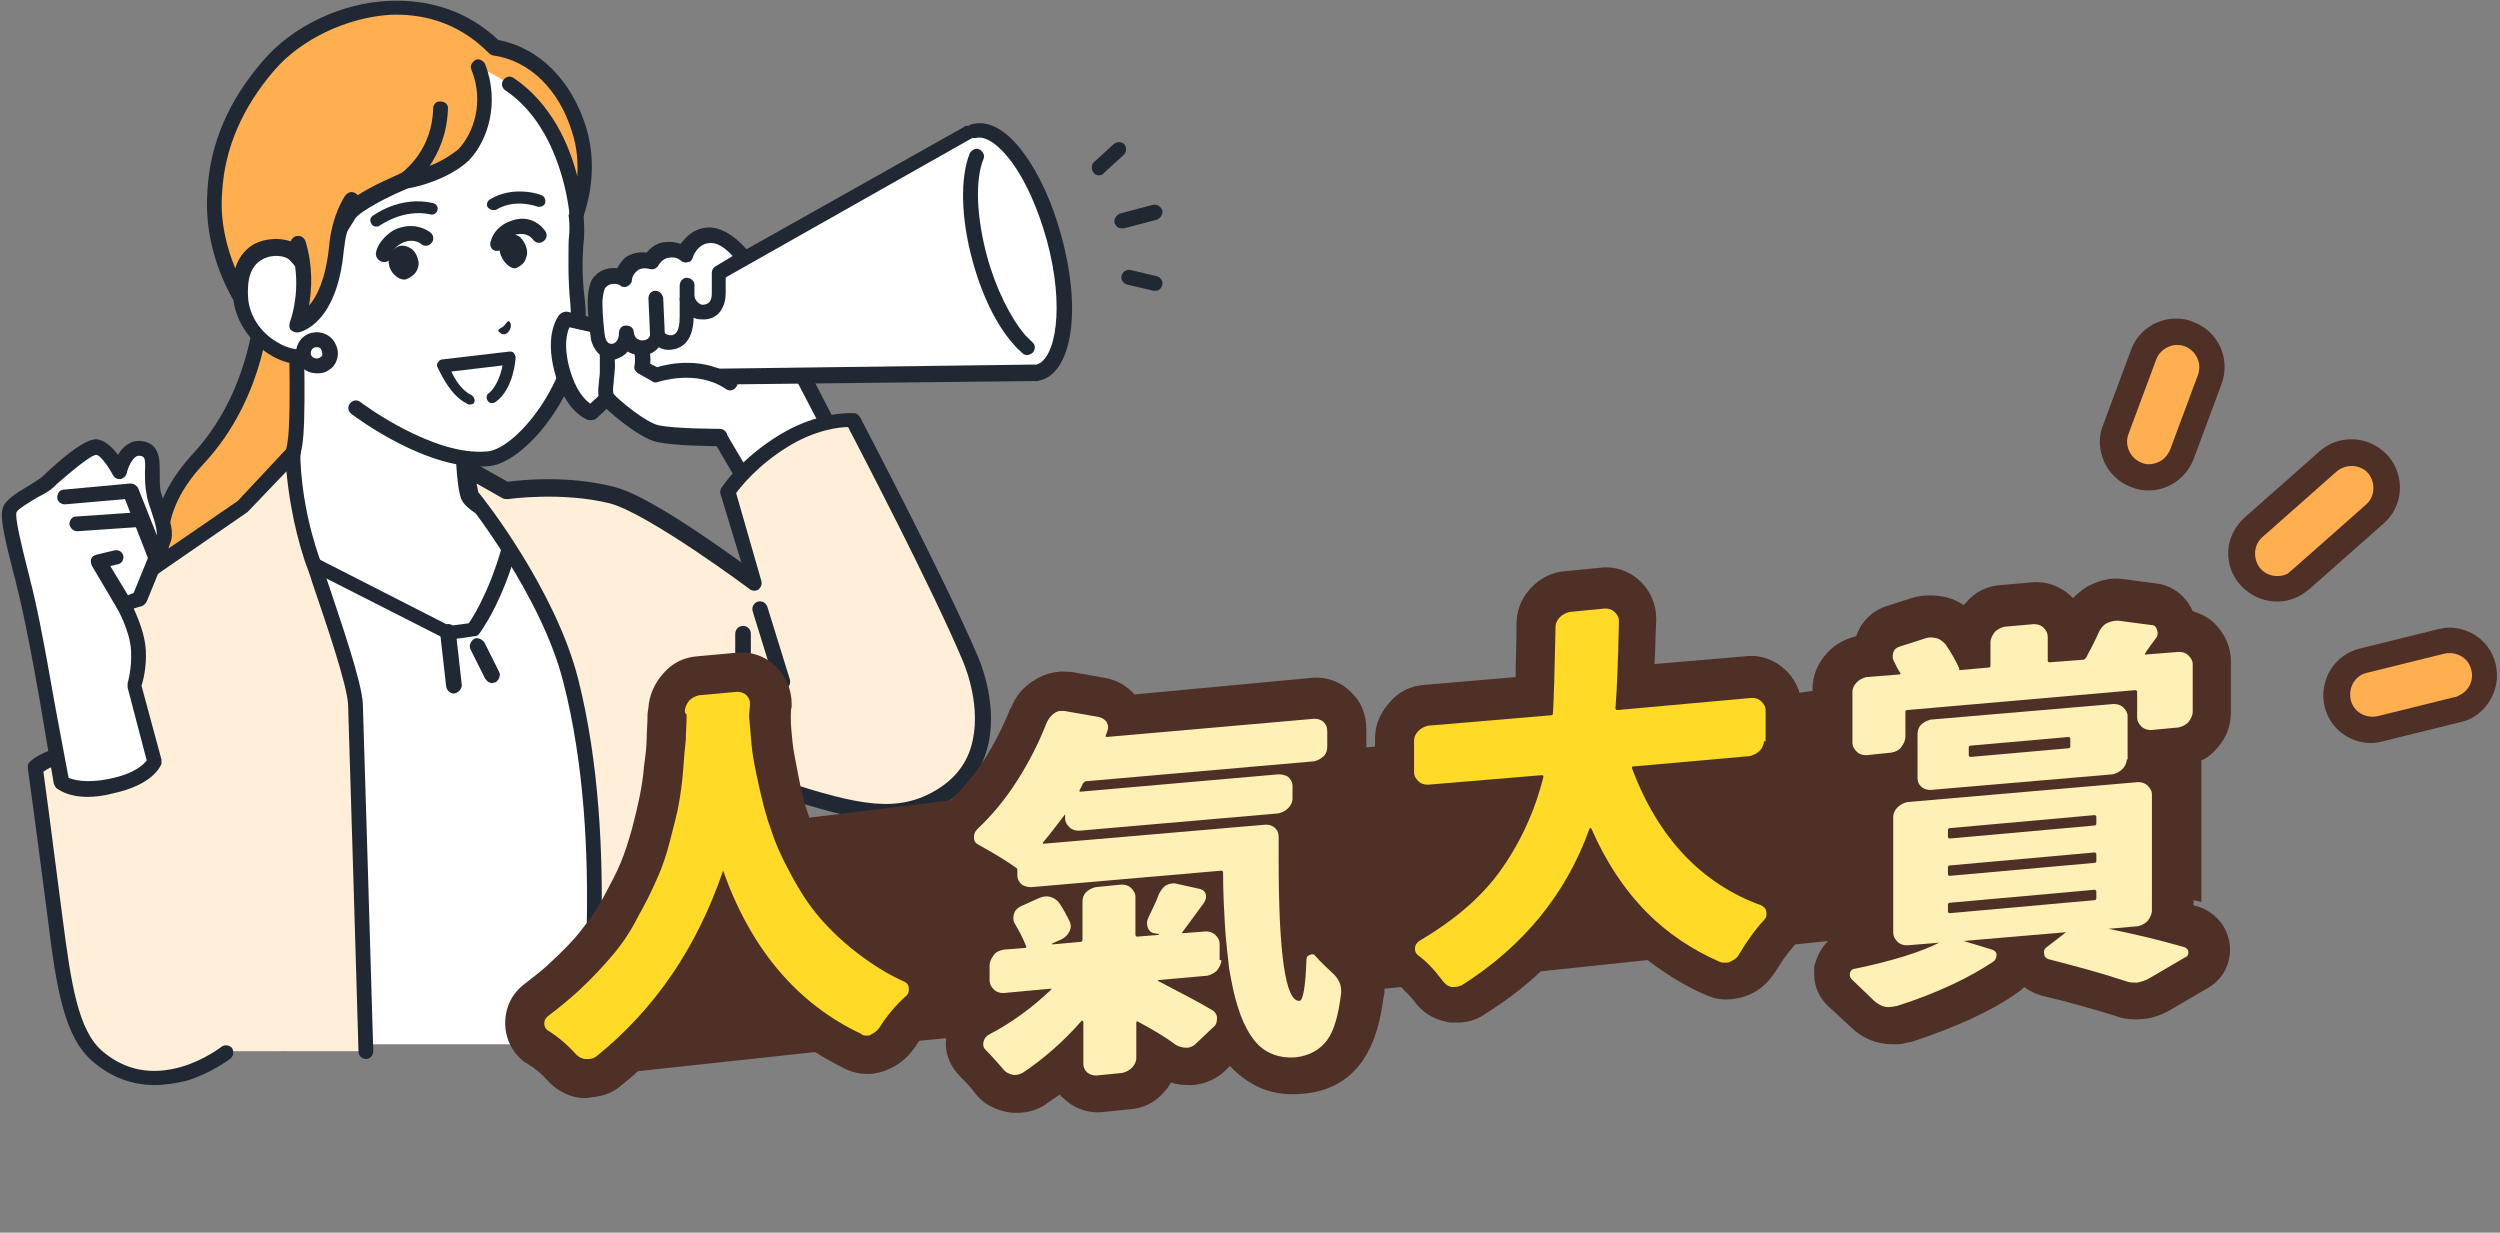 <?xml version="1.0" encoding="utf-8"?>
<!-- Generator: Adobe Illustrator 27.8.1, SVG Export Plug-In . SVG Version: 6.00 Build 0)  -->
<svg version="1.1" id="圖層_2" xmlns="http://www.w3.org/2000/svg" xmlns:xlink="http://www.w3.org/1999/xlink" x="0px" y="0px"
	 viewBox="0 0 288 142" style="enable-background:new 0 0 288 142;" xml:space="preserve">
<rect x="0" y="0" width="288" height="142" fill="#808080" stroke="none"/>
<style type="text/css">
	.st0{fill:#FFAF50;}
	.st1{fill:#202933;}
	.st2{fill:#FFFFFF;}
	.st3{fill:#FFEFD9;}
	.st4{fill:#4E3027;}
	.st5{fill:#FFDB27;}
	.st6{fill:#FFF1B6;}
</style>
<g>
	<g>
		<g>
			<path class="st0" d="M22.9,52.9c-8.2,8.8-2.5,15.9,0.2,17.9c3.6,2.7,15.6,2,15.6,2l1-41.4h-9.3C30.5,31.5,31.2,43.9,22.9,52.9z"
				/>
			<path class="st1" d="M35.5,73.8c-3.9,0-10.3-0.3-12.9-2.3c-2-1.5-4.4-4.6-4.8-8.5c-0.3-3.6,1.2-7.2,4.4-10.7
				c8-8.6,7.4-20.7,7.4-20.8c0-0.2,0.1-0.5,0.2-0.6c0.2-0.2,0.4-0.3,0.6-0.3h9.3c0.5,0,0.9,0.4,0.9,0.9s-0.4,0.9-0.9,0.9h-8.4
				c0,3.1-0.6,13.3-7.9,21.1c-2.9,3.1-4.2,6.3-4,9.4c0.3,3.3,2.4,6,4.1,7.3c2.7,2,11.8,2,15.1,1.8c0.5,0,0.9,0.3,0.9,0.8
				c0,0.5-0.3,0.9-0.8,0.9C38.7,73.7,37.4,73.8,35.5,73.8z"/>
		</g>
		<g>
			<path class="st2" d="M54.1,57c-0.4-1.1-0.6-3.8-0.6-5.7c0-1.3,0-2.6,0-2.6l-8.8-6.6l-10.7-9c0,0,0.6,14.8,0,18.2
				c-1,5.8-4.6,9-6.2,10.1c-5.6,4-8.2,6.4-8.2,6.4l17.2,10.3l31-2.5l1.9-9.6c0,0-2.6-1.9-8.9-4.9C59.1,60.3,54.5,58,54.1,57z"/>
			<path class="st1" d="M36.8,79c-0.2,0-0.3,0-0.4-0.1L19.1,68.6c-0.2-0.1-0.4-0.4-0.4-0.7c0-0.3,0.1-0.5,0.3-0.7
				c0.1-0.1,2.7-2.5,8.3-6.5c1.4-1,4.9-4,5.8-9.6c0.6-3.3,0-17.9,0-18c0-0.3,0.2-0.7,0.5-0.8c0.3-0.2,0.7-0.1,0.9,0.1l10.7,9
				l8.8,6.6c0.2,0.2,0.3,0.4,0.3,0.7v2.6c0,2.1,0.2,4.5,0.5,5.4c0.2,0.3,1.3,1.2,6.2,3.6l0.1,0.1c6.3,3,8.9,4.9,9,5
				c0.3,0.2,0.4,0.5,0.3,0.9l-1.9,9.6c-0.1,0.5-0.6,0.8-1,0.7c-0.5-0.1-0.8-0.5-0.7-1l1.8-9c-1-0.6-3.6-2.3-8.3-4.5l-0.1-0.1
				c-4.9-2.3-6.7-3.5-7.1-4.6c-0.4-1.2-0.6-4-0.6-6v-2.2l-8.5-6.3c0,0,0,0,0,0L34.9,35c0.1,4.2,0.4,13.7-0.1,16.4
				c-1,6.2-4.9,9.5-6.6,10.7c-3.7,2.6-6.1,4.6-7.3,5.6l16.2,9.7c0.4,0.2,0.5,0.8,0.3,1.2C37.4,78.8,37.1,79,36.8,79z"/>
		</g>
		<g>
			<path class="st2" d="M59.1,60.8c-1.7,7.7-4.8,11.7-4.8,11.7l-2.8,0.4l-20-10.2l1,57.6h38.2L70.9,77C70.9,77,60.8,53.1,59.1,60.8z
				"/>
			<path class="st1" d="M32.6,121.1c-0.5,0-0.9-0.4-0.9-0.8l-1-57.6c0-0.3,0.1-0.6,0.4-0.7c0.3-0.2,0.6-0.2,0.9,0l19.8,10.1l2.2-0.3
				c0.7-1,3-4.8,4.4-11.1c0.3-1.4,0.9-2.1,1.8-2.2c1.2-0.1,3.1,0.9,7.4,9.2c2.3,4.4,4.2,9,4.2,9c0,0.1,0.1,0.2,0.1,0.3l-0.2,43.3
				c0,0.5-0.4,0.9-0.9,0.9c0,0,0,0,0,0c-0.5,0-0.9-0.4-0.9-0.9l0.2-43.1c-0.4-0.8-2.1-4.7-4-8.6c-3.9-7.7-5.5-8.4-5.7-8.4
				c-0.1,0.1-0.2,0.3-0.3,0.8c-1.7,7.8-4.8,11.9-4.9,12c-0.1,0.2-0.3,0.3-0.6,0.3l-2.8,0.4c-0.2,0-0.4,0-0.5-0.1L32.4,64l1,56.2
				C33.4,120.7,33.1,121.1,32.6,121.1C32.6,121.1,32.6,121.1,32.6,121.1z"/>
		</g>
		<g>
			<path class="st1" d="M56.7,78.7c-0.3,0-0.6-0.2-0.8-0.5l-1.7-3.4c-0.2-0.4,0-0.9,0.4-1.2c0.4-0.2,0.9,0,1.2,0.4l1.7,3.4
				c0.2,0.4,0,0.9-0.4,1.2C56.9,78.6,56.8,78.7,56.7,78.7z"/>
		</g>
		<g>
			<path class="st1" d="M52.3,79.9c-0.4,0-0.8-0.3-0.9-0.8l-0.7-6.2c-0.1-0.5,0.3-0.9,0.8-1c0.5-0.1,0.9,0.3,1,0.8l0.7,6.2
				C53.2,79.4,52.8,79.8,52.3,79.9C52.3,79.9,52.3,79.9,52.3,79.9z"/>
		</g>
		<g>
			<path class="st3" d="M36,64.3c-2.2-6.7-2.1-12.1-2.1-12.1L28,58.3l-11.6,7.9c0,0-0.2,0.1-0.5,0.4c-3.9,2.2-7.9,5.7-6.8,16.1
				c0.6,5.2,3,12.9,5.6,20c2.1,9.8,4,18.4,4,18.4h23.3c0,0-1.1-37.1-1.2-40C40.9,78.3,37.5,69,36,64.3z"/>
			<path class="st1" d="M18.8,122c-0.4,0-0.8-0.3-0.8-0.7c0-0.1-1.9-8.7-4-18.3c-3.2-8.9-5.1-15.6-5.6-20.1
				C7.1,72.2,11.2,68.3,15.4,66c0.3-0.3,0.5-0.4,0.5-0.4l11.5-7.9l5.7-6.1c0.2-0.3,0.6-0.3,1-0.2c0.3,0.1,0.5,0.5,0.5,0.8
				c0,0.1-0.1,5.3,2.1,11.8c0.3,0.8,0.6,1.6,0.9,2.6c1.7,5.1,4.1,12,4.2,14.5c0.1,2.9,1.2,39.6,1.2,40c0,0.5-0.4,0.9-0.8,0.9
				c-0.5,0-0.9-0.4-0.9-0.8c0-0.4-1.1-37.2-1.2-40c-0.1-2.3-2.5-9.3-4.1-14c-0.3-1-0.6-1.8-0.9-2.6c-1.4-4.3-1.9-8.1-2.1-10.3
				l-4.4,4.6c0,0-0.1,0.1-0.1,0.1L16.9,67c0,0,0,0,0,0c0,0-0.2,0.1-0.4,0.3c0,0-0.1,0.1-0.2,0.1C12.4,69.6,9,73,10,82.7
				c0.5,4.4,2.3,11,5.5,19.8c0,0,0,0.1,0,0.1c2.1,9.7,4,18.3,4,18.4c0.1,0.5-0.2,0.9-0.7,1C18.9,122,18.9,122,18.8,122z"/>
		</g>
		<g>
			<path class="st3" d="M4.1,88.4c0,0,0.6,4.9,2.2,17.3c1,7.6,1.8,13.2,4.9,15.9c6.8,5.9,14.7-0.4,14.7-0.4L15.2,85.9
				C6.4,85.9,4.1,88.4,4.1,88.4z"/>
			<path class="st1" d="M17.8,125c-2.6,0-5-0.9-7.1-2.7c-3.3-2.8-4.2-8.4-5.2-16.5C3.9,93.4,3.2,88.5,3.2,88.5c0-0.3,0-0.5,0.2-0.7
				c0.3-0.3,2.8-2.7,11.8-2.7c0.5,0,0.9,0.4,0.9,0.9s-0.4,0.9-0.9,0.9c-6.6,0-9.4,1.4-10.2,2c0.2,1.5,0.9,6.6,2.2,16.8
				c1,7.7,1.8,13,4.6,15.4c2.6,2.2,5.6,2.8,9.1,1.8c2.7-0.8,4.6-2.3,4.6-2.3c0.4-0.3,0.9-0.2,1.2,0.1c0.3,0.4,0.2,0.9-0.1,1.2
				c-0.1,0.1-2.2,1.7-5.1,2.6C20.2,124.8,19,125,17.8,125z"/>
		</g>
		<g>
			<g>
				<g>
					<path class="st2" d="M7.1,90.1l-1.4-8.3c0,0-1.6-9.4-2.7-13.8s-2.1-8.1-1.8-9.2c0.3-1.1,3.5-2.4,4.5-3.4c1-0.9,4.2-3.9,5.4-4
						c1.2,0,2.7,2.8,2.7,2.8s0.6-2.8,2.4-2.6c2.3,0.2,1,2.9,1.5,5.1c0.5,2.2,1.7,4.2,1.1,5.5c-0.5,1.3-2.7,6.7-2.7,6.7l-1.9,0.7
						c0,0,1.6,2.8,1.7,5.3c0.1,2.3-0.5,4-0.5,4l2.3,8.8c0,0-0.6,1.9-4.9,2.8C8.5,91.5,7.1,90.1,7.1,90.1z"/>
					<path class="st1" d="M10.1,91.8c-2.4,0-3.4-0.9-3.6-1c-0.1-0.1-0.2-0.3-0.3-0.5L4.8,82c0-0.1-1.6-9.4-2.7-13.8
						c-0.2-0.7-0.3-1.4-0.5-2c-1.1-4.3-1.6-6.5-1.3-7.6c0.2-0.9,1.4-1.7,3.1-2.7c0.6-0.4,1.3-0.8,1.6-1.1c0.1-0.1,0.2-0.2,0.3-0.3
						c2.6-2.4,4.5-3.8,5.7-3.9c1,0,1.9,0.9,2.6,1.8c0.5-0.9,1.4-1.7,2.6-1.6c2.3,0.2,2.2,2.3,2.2,3.7c0,0.7,0,1.5,0.1,2.1
						c0.2,0.7,0.4,1.3,0.6,1.9c0.5,1.5,1,2.9,0.5,4.1c-0.5,1.3-2.6,6.5-2.7,6.7c-0.1,0.2-0.3,0.4-0.5,0.5l-1,0.3
						c0.5,1.1,1.3,3,1.4,4.8c0.1,1.9-0.3,3.5-0.5,4.1l2.3,8.5c0,0.2,0,0.3,0,0.5c-0.1,0.2-0.9,2.4-5.6,3.4
						C11.9,91.7,10.9,91.8,10.1,91.8z M7.9,89.6c0.5,0.2,1.9,0.7,4.8,0.1c2.9-0.6,3.9-1.7,4.2-2.1l-2.2-8.4c0-0.2,0-0.3,0-0.5
						c0,0,0.5-1.6,0.4-3.7c-0.1-2.3-1.6-4.9-1.6-4.9c-0.1-0.2-0.2-0.5-0.1-0.7c0.1-0.2,0.3-0.4,0.5-0.5l1.5-0.6
						c0.5-1.2,2.1-5.2,2.6-6.3c0.2-0.6-0.1-1.7-0.5-2.9c-0.2-0.7-0.5-1.3-0.6-2.1c-0.2-0.9-0.2-1.8-0.2-2.6c0.1-1.8-0.1-1.8-0.6-1.9
						c-0.8-0.1-1.4,1.5-1.5,2c-0.1,0.4-0.4,0.6-0.7,0.7c-0.4,0-0.7-0.1-0.9-0.5c-0.6-1.1-1.5-2.3-1.9-2.3c-0.4,0-1.5,0.7-4.6,3.4
						c-0.1,0.1-0.2,0.2-0.3,0.3c-0.4,0.4-1.1,0.8-1.9,1.2c-0.8,0.5-2.2,1.3-2.4,1.7c-0.2,0.7,0.6,3.9,1.3,6.7c0.2,0.7,0.3,1.3,0.5,2
						c1.1,4.4,2.6,13.5,2.7,13.9L7.9,89.6z"/>
				</g>
				<path class="st1" d="M18,65.2c-0.3,0-0.7-0.2-0.8-0.5l-2.8-7.2l-6.9,0.6c-0.5,0-0.9-0.3-0.9-0.8c0-0.5,0.3-0.9,0.8-0.9l7.6-0.7
					c0.4,0,0.7,0.2,0.9,0.5l3.1,7.8c0.2,0.4,0,0.9-0.5,1.1C18.2,65.2,18.1,65.2,18,65.2z"/>
				<path class="st1" d="M8.9,61.2c-0.4,0-0.8-0.3-0.9-0.8c0-0.5,0.3-0.9,0.8-0.9l7.3-0.5c0.5,0,0.9,0.3,0.9,0.8
					c0,0.5-0.3,0.9-0.8,0.9L8.9,61.2C9,61.2,8.9,61.2,8.9,61.2z"/>
				<path class="st1" d="M14.2,70.5c-0.3,0-0.6-0.2-0.7-0.4l-2.9-4.9c-0.1-0.2-0.2-0.5-0.1-0.8c0.1-0.3,0.3-0.4,0.6-0.5l2.1-0.5
					c0.5-0.1,0.9,0.2,1,0.6c0.1,0.5-0.2,0.9-0.6,1l-0.9,0.2l2.3,3.8c0.2,0.4,0.1,0.9-0.3,1.2C14.5,70.5,14.4,70.5,14.2,70.5z"/>
			</g>
		</g>
		<g>
			<g id="XMLID_00000048501481762134157720000003053292031672339616_">
				<g>
					<g>
						<path class="st2" d="M28,31.1c0.8-2.3,3-2.8,4.5-2.6c-0.1-1.2-0.3-2.6-0.4-4.1c-0.6-5.8,2.3-18.8,14.6-20.2
							c4.4-0.5,8,0.2,11.6,3.2c7.5,6.4,8.1,15,8.2,18.9c0,1.9-0.4,4,0.1,8.5c0.9,8.7-6.3,17.5-10.2,17.9c-6.6,0.8-15.3-5.8-15.3-5.8
							L36,40.8c-3.6,1-7.9-2.4-8.3-6.4C27.6,33,27.7,31.9,28,31.1z"/>
						<path class="st1" d="M67.3,26.4c0,0.6,0,1.1-0.1,1.8c-0.1,1.6-0.2,3.5,0.2,6.6c0.9,8.8-6.3,18.3-11,18.9c0,0-0.1,0-0.1,0
							c-6.9,0.7-15.4-5.7-15.8-6c-0.4-0.3-0.5-0.8-0.2-1.2c0.3-0.4,0.8-0.5,1.2-0.2c0.1,0.1,8.4,6.3,14.6,5.7c0,0,0.1,0,0.1,0
							c3.5-0.4,10.3-8.9,9.5-17c-0.3-3.2-0.2-5.3-0.2-6.9c0-0.6,0.1-1.2,0.1-1.7c0-0.3,0-0.9-0.1-1.6c0.5-1.2,0.9-2.4,1.3-3.5
							C67.2,23.7,67.3,25.6,67.3,26.4z"/>
						<path class="st0" d="M24.8,22c0.3-4.6,2.1-9.6,6.2-14.4c5.4-6.3,17.8-10.1,26-2.2c4.4,0.7,8.1,4.3,9.7,9.4
							c1.6,5.2-0.3,9.8-0.3,9.8s-0.7-10.2-7.8-15l-3.5-2c1.5,4,0.4,7.9-1.8,10.2c-2.6,2.4-6.7,3-6.7,3s-5.6,2.3-6.6,3.8
							c-0.3,0.4-0.6,1-1,1.6c-0.2,0.7-0.3,1.5-0.4,2.4c-0.8,8.1-4.6,8.6-4.6,8.6s1.2-2.9,0.7-6.8c0,0-2-3.8-5.9-1
							c-1.1,1-1.5,3.2-1.3,4.7C26.2,31.4,24.4,26.8,24.8,22z"/>
						<path class="st1" d="M23.9,21.9c0.3-5.3,2.4-10.3,6.4-14.9c3.4-4,9.1-6.7,14.6-6.9c4.8-0.2,9.1,1.3,12.5,4.5
							c4.7,0.9,8.4,4.6,10.1,10c1.7,5.5-0.3,10.2-0.3,10.4c-0.2,0.4-0.5,0.6-0.9,0.5c-0.4-0.1-0.7-0.4-0.7-0.8
							c0-0.1-0.8-9.9-7.4-14.3c-0.4-0.3-0.5-0.8-0.2-1.2c0.3-0.4,0.8-0.5,1.2-0.2c4.3,2.9,6.4,7.7,7.3,11.3c0.1-1.5,0-3.3-0.6-5.1
							c-1.5-4.9-4.9-8.2-9-8.8c-0.2,0-0.3-0.1-0.5-0.2C52.5,2.2,48.1,1.6,45,1.7C40,2,34.7,4.5,31.6,8.1c-3.7,4.3-5.7,9-6,13.9
							c0,0,0,0,0,0c-0.3,3.4,0.5,6.5,1.5,8.9c0.5-1.6,1.5-2.4,2.2-2.8c1.4-0.7,3-0.7,4.2-0.3c0.1-0.3,0.3-0.5,0.6-0.6
							c0.5-0.1,0.9,0.1,1.1,0.6c0.9,3,0.7,5.6,0.4,7.4c0.9-1,1.9-3,2.3-6.7c0.3-3.7,1.8-5.9,1.9-6c0.3-0.4,0.8-0.5,1.2-0.2
							c0.1,0.1,0.2,0.1,0.2,0.2c1.8-1.2,4.3-2.2,5.1-2.6c0.5-0.4,3.5-2.8,3.6-7.4c0-0.5,0.4-0.9,0.9-0.8c0.5,0,0.9,0.4,0.8,0.9
							c-0.1,2.9-1.1,5-2.1,6.5c1.1-0.4,2.3-1.1,3.3-1.9c1.8-1.9,3-5.5,1.5-9.2c-0.2-0.4,0.1-0.9,0.5-1.1c0.4-0.2,0.9,0.1,1.1,0.5
							c1.7,4.5,0.3,8.8-1.9,11.1c0,0,0,0,0,0c-2.5,2.3-6.3,3.1-7,3.2c-2.2,0.9-5.5,2.6-6.1,3.5c-0.2,0.4-0.6,0.9-0.9,1.5
							c-0.2,0.6-0.3,1.4-0.4,2.2c-0.8,8.6-5.1,9.4-5.3,9.4c0,0,0,0,0,0c-0.3,0-0.6-0.1-0.8-0.3c-0.2-0.2-0.2-0.6-0.1-0.9
							c0,0,1.1-2.8,0.6-6.4c-0.2-0.3-0.4-0.5-0.7-0.8c-0.4-0.4-1.9-0.7-3.1,0c-1.3,0.7-1.8,2.3-1.6,4.6c0.2,1.9,1.4,3.8,3.3,4.9
							c1.4,0.9,3,1.1,4.3,0.6c0.4-0.2,0.9,0.1,1.1,0.5c0.2,0.4-0.1,0.9-0.5,1.1c-0.4,0.2-0.9,0.3-1.4,0.3c-1.5,0.2-3-0.2-4.4-1.1
							c-2.2-1.4-3.8-3.8-4.1-6.2C25.2,31.6,23.5,27.2,23.9,21.9z"/>
						<g>
							<path class="st2" d="M38,40.5c0.1,0.8-0.5,1.6-1.4,1.7c-0.8,0.1-1.6-0.5-1.7-1.4c-0.1-0.8,0.5-1.6,1.4-1.7
								C37.2,39,37.9,39.7,38,40.5z"/>
							<path class="st1" d="M36.7,43c-1.3,0.1-2.5-0.8-2.6-2.1c-0.1-1.3,0.8-2.5,2.1-2.6c0,0,0,0,0,0c0.6-0.1,1.3,0.1,1.8,0.5
								c0.5,0.4,0.8,1,0.9,1.6l0,0c0.1,0.6-0.1,1.3-0.5,1.8C37.9,42.7,37.4,43,36.7,43C36.7,43,36.7,43,36.7,43z M35.8,40.7
								c0,0.4,0.4,0.6,0.7,0.6c0,0,0,0,0,0c0.2,0,0.3-0.1,0.5-0.2c0.1-0.1,0.2-0.3,0.1-0.5l0,0c0-0.2-0.1-0.3-0.2-0.5
								C36.8,40,36.6,40,36.4,40c0,0,0,0,0,0C36,40,35.8,40.4,35.8,40.7z"/>
						</g>
					</g>
				</g>
			</g>
			<path class="st1" d="M57.4,38.1c0-0.2,0.3-0.3,0.6-0.5c0.3-0.3,0.4-0.6,0.6-0.6c0.2,0,0.5,0.7-0.1,1.3
				C58,38.8,57.5,38.3,57.4,38.1z"/>
			<path class="st1" d="M43.3,26.1c-0.2,0-0.4-0.1-0.5-0.3c-0.2-0.3-0.2-0.7,0.1-0.9c0.1-0.1,3.2-2.4,7-1.5c0.4,0.1,0.6,0.5,0.5,0.8
				c-0.1,0.4-0.5,0.6-0.8,0.5C46.4,24,43.8,26,43.7,26C43.6,26.1,43.5,26.1,43.3,26.1z"/>
			<path class="st1" d="M56.8,24.2c-0.2,0-0.4-0.1-0.6-0.3c-0.2-0.3-0.1-0.7,0.2-0.9c2.7-1.7,5.9-0.6,6-0.5c0.3,0.1,0.5,0.5,0.4,0.9
				c-0.1,0.3-0.5,0.5-0.9,0.4c0,0-2.6-1-4.8,0.4C57.1,24.2,56.9,24.2,56.8,24.2z"/>
			<path class="st1" d="M44.2,30.2C44.2,30.2,44.2,30.2,44.2,30.2c-0.6-0.1-0.9-0.5-0.9-1c0.2-1.4,1.6-2.5,2.3-2.8
				c2.4-1,4,0.4,4,0.4c0.4,0.3,0.4,0.9,0.1,1.2c-0.3,0.4-0.9,0.4-1.2,0.1c-0.1-0.1-0.9-0.7-2.2-0.1c-0.4,0.2-1.2,0.8-1.2,1.4
				C45,29.9,44.7,30.2,44.2,30.2z"/>
			<path class="st1" d="M57.3,28.9c-0.1,0-0.1,0-0.2,0c-0.5-0.1-0.7-0.6-0.6-1c0.3-1.2,1.2-2.1,2.5-2.5c1.1-0.4,2.7-0.3,3.8,1.2
				c0.3,0.4,0.2,0.9-0.2,1.2c-0.4,0.3-0.9,0.2-1.2-0.2c-0.7-0.9-1.7-0.6-1.9-0.6c-0.8,0.3-1.2,0.7-1.4,1.3
				C58,28.6,57.7,28.9,57.3,28.9z"/>
			<path class="st1" d="M45.1,29c0.3-0.4,0.8-0.7,1.2-0.7c0.3,0,0.7,0.1,1,0.3c0.5,0.3,0.8,0.9,0.9,1.5c0.1,0.5-0.1,1.1-0.5,1.5
				c-0.3,0.3-0.7,0.5-1,0.6c0,0,0,0,0,0c-0.8,0.1-1.8-0.8-1.9-1.8C44.7,29.9,44.8,29.4,45.1,29z"/>
			<path class="st1" d="M57.9,27.7c0.3-0.4,0.7-0.7,1.1-0.7c0.3,0,0.6,0.1,0.9,0.3c0.4,0.4,0.7,0.9,0.8,1.5c0.1,0.5-0.1,1.1-0.4,1.5
				c-0.3,0.3-0.6,0.5-0.9,0.6c0,0,0,0,0,0c-0.7,0.1-1.6-0.9-1.8-1.8C57.5,28.6,57.6,28.1,57.9,27.7z"/>
			<path class="st1" d="M54.1,46.6c-0.1,0-0.2,0-0.3-0.1c-2.1-1-3.3-4.1-3.4-4.2c-0.1-0.2-0.1-0.4,0.1-0.6c0.1-0.2,0.3-0.3,0.5-0.3
				l7.7-0.9c0.2,0,0.4,0,0.5,0.2c0.1,0.1,0.2,0.3,0.2,0.5c0,0.1-0.2,3.6-2.3,5.1c-0.3,0.2-0.7,0.2-0.9-0.1s-0.2-0.7,0.1-0.9
				c0.9-0.7,1.4-2.2,1.6-3.2l-5.9,0.7c0.4,0.9,1.2,2.2,2.3,2.7c0.3,0.2,0.5,0.6,0.3,0.9C54.6,46.5,54.4,46.6,54.1,46.6z"/>
		</g>
		<g>
			<path class="st2" d="M85.4,33.3l-15,5.2l8,11.8l4.5,0.2l3.4,5.7c0,0,3.7,1,6.8-1.1c3.2-2.2,3.2-4.3,3.2-4.3l-4.7-9.1L85.4,33.3z"
				/>
			<path class="st1" d="M88.5,57.3c-1.3,0-2.3-0.2-2.4-0.3c-0.2-0.1-0.4-0.2-0.5-0.4l-3.1-5.3l-4-0.1c-0.3,0-0.5-0.2-0.7-0.4
				l-8-11.8c-0.3-0.4-0.2-0.9,0.2-1.2c0.4-0.3,0.9-0.2,1.2,0.2L79,49.5l4,0.1c0.3,0,0.6,0.2,0.7,0.4l3.2,5.4c0.9,0.2,3.6,0.5,5.8-1
				c2.3-1.5,2.7-3,2.8-3.4l-4.6-8.8l-6.2-8.3c-0.3-0.4-0.2-0.9,0.2-1.2c0.4-0.3,0.9-0.2,1.2,0.2l6.3,8.4c0,0,0.1,0.1,0.1,0.1
				l4.7,9.1c0.1,0.1,0.1,0.3,0.1,0.4c0,0.3-0.1,2.7-3.6,5C91.9,57,90,57.3,88.5,57.3z"/>
		</g>
		<g>
			<g>
				<g>
					<path class="st2" d="M111.7,15.2L111.7,15.2c0.1,0,0.1-0.1,0.1-0.1c0,0,0.1,0,0.1,0c0.1,0,0.1-0.1,0.2-0.1
						c3.1-0.8,7.2,4.7,9.3,12.4c2.1,7.7,1.2,14.6-1.8,15.4c-0.1,0-0.1,0-0.2,0c0,0-0.1,0-0.1,0c0,0-0.1,0-0.1,0l-0.1,0
						c0,0-0.1,0-0.1,0l-46.4,0.5l-4.5,4.1c0,0-2.2-0.7-3.3-4.9c-1.1-4.2,0.4-5.9,0.4-5.9l5.9,1.3l40.5-22.8
						C111.6,15.2,111.6,15.2,111.7,15.2z"/>
					<path class="st1" d="M68.1,48.4c-0.1,0-0.2,0-0.3,0c-0.3-0.1-2.7-1-3.9-5.5c-1.2-4.5,0.4-6.5,0.6-6.7c0.2-0.2,0.5-0.3,0.8-0.3
						l5.6,1.3l40.2-22.6c0,0,0.1-0.1,0.1-0.1l0.1,0c0,0,0.1,0,0.1,0l0.1,0c0.1,0,0.1,0,0.2-0.1c0.1,0,0.2-0.1,0.3-0.1
						c1.9-0.5,4,0.7,5.9,3.3c1.8,2.4,3.4,5.9,4.4,9.7c2.3,8.4,1.2,15.5-2.4,16.5c-0.1,0-0.2,0-0.3,0.1c-0.1,0-0.1,0-0.2,0l-0.1,0
						c0,0-0.1,0-0.1,0l-0.1,0c0,0-0.1,0-0.2,0l-46.1,0.5l-4.2,3.9C68.5,48.3,68.3,48.4,68.1,48.4z M65.6,37.7
						c-0.3,0.7-0.7,2.1,0,4.7c0.7,2.6,1.8,3.7,2.4,4.1l4-3.7c0.2-0.1,0.4-0.2,0.6-0.2L119,42c0,0,0.1,0,0.1,0l0.1,0c0,0,0,0,0,0
						c0,0,0.1,0,0.1,0c0.1,0,0.1,0,0.1,0c2.2-0.6,3.3-6.6,1.2-14.3c-1-3.6-2.4-6.8-4.1-9.1c-1.5-2-3-3-4.1-2.7c0,0-0.1,0-0.1,0
						c0,0-0.1,0-0.1,0c0,0,0,0,0,0l-0.1,0c0,0,0,0,0,0l0,0c0,0-0.1,0-0.1,0L71.5,38.8c-0.2,0.1-0.4,0.1-0.6,0.1L65.6,37.7z
						 M111.7,15.2L111.7,15.2L111.7,15.2z"/>
				</g>
				<path class="st1" d="M118.3,40.9c-0.2,0-0.4-0.1-0.5-0.2c-0.3-0.3-0.7-0.6-1-1c-2-2.2-3.7-5.7-4.8-9.8
					c-1.3-4.8-1.4-9.4-0.3-12.2c0.2-0.4,0.7-0.7,1.1-0.5c0.4,0.2,0.7,0.7,0.5,1.1c-1,2.5-0.8,6.7,0.4,11.2c1,3.7,2.7,7.1,4.4,9.1
					c0.3,0.3,0.6,0.6,0.8,0.8c0.4,0.3,0.4,0.8,0.1,1.2C118.8,40.8,118.5,40.9,118.3,40.9z"/>
			</g>
			<g>
				<path class="st1" d="M129.2,26.3c-0.4,0-0.7-0.3-0.8-0.6c-0.1-0.5,0.2-0.9,0.6-1.1l3.8-1c0.5-0.1,0.9,0.2,1.1,0.6
					c0.1,0.5-0.2,0.9-0.6,1.1l-3.8,1C129.3,26.3,129.2,26.3,129.2,26.3z"/>
				<path class="st1" d="M133.1,33.5c-0.1,0-0.1,0-0.2,0l-3-0.7c-0.5-0.1-0.8-0.6-0.7-1c0.1-0.5,0.6-0.8,1-0.7l3,0.7
					c0.5,0.1,0.8,0.6,0.7,1C133.8,33.3,133.4,33.5,133.1,33.5z"/>
				<path class="st1" d="M126.6,20.2c-0.2,0-0.5-0.1-0.6-0.3c-0.3-0.3-0.3-0.9,0-1.2l2.3-2.1c0.4-0.3,0.9-0.3,1.2,0
					c0.3,0.3,0.3,0.9,0,1.2l-2.3,2.1C127.1,20.1,126.8,20.2,126.6,20.2z"/>
			</g>
		</g>
		<g>
			<path class="st2" d="M75.5,43.3l-1.6-0.9c0,0,0.3-1.7-0.4-2.6c-0.7-0.9-2.5-2.2-2.5-2.2s-0.8,0.5-1,1.6c-0.2,1,0.1,2.4,0,3.8
				c-0.1,1.4-0.3,2.4,0.1,3.1c0.3,0.4,3.9,3.6,5.7,4c2,0.4,7.2,0.5,7.2,0.5l1.1-6.4C80.3,41.6,75.5,43.3,75.5,43.3z"/>
			<path class="st1" d="M83,51.4C83,51.4,83,51.4,83,51.4c-0.2,0-5.3,0-7.4-0.5c-2.1-0.5-5.9-3.8-6.3-4.4c-0.5-0.7-0.4-1.6-0.3-2.5
				c0-0.3,0.1-0.7,0.1-1.1c0-0.6,0-1.1,0-1.6c0-0.8-0.1-1.6,0.1-2.3c0.3-1.3,1.2-2,1.4-2.1c0.3-0.2,0.7-0.2,1,0
				c0.2,0.1,1.9,1.4,2.7,2.4c0.6,0.8,0.7,1.9,0.6,2.6l0.8,0.4c1.3-0.4,5.4-1.3,8.9,1.1c0.4,0.3,0.5,0.8,0.2,1.2
				c-0.3,0.4-0.8,0.5-1.2,0.2c-3.4-2.3-7.7-0.8-7.8-0.8c-0.2,0.1-0.5,0.1-0.7-0.1l-1.6-0.9c-0.3-0.2-0.5-0.5-0.4-0.9
				c0.1-0.4,0.1-1.4-0.2-1.9c-0.4-0.5-1.2-1.1-1.8-1.6c-0.1,0.2-0.2,0.4-0.3,0.6c-0.1,0.5-0.1,1.1,0,1.8c0,0.5,0.1,1.2,0,1.8
				c0,0.4-0.1,0.8-0.1,1.2c-0.1,0.7-0.1,1.2,0,1.4c0.5,0.6,3.7,3.3,5.2,3.6c1.9,0.4,6.9,0.4,7,0.4c0.5,0,0.9,0.4,0.9,0.9
				C83.8,51,83.4,51.4,83,51.4z"/>
		</g>
		<g>
			<g>
				<path class="st2" d="M69,32.8c1-1.5,2.8-0.7,2.8-0.7s0-0.9,0.9-1.6c0.9-0.7,2.3-0.3,2.3-0.3s0.5-1.1,1.7-1.3
					c1.3-0.2,2.1,0.6,2.1,0.6s0.8-2.3,3.1-2.2c2,0.1,3.8,2.6,3.8,2.6l-2.9,1.7c0,0.4,0,1.9,0,2.4c0,0.6-0.2,2-1.7,2.2
					c-1.5,0.1-2-1.5-2-1.5s0,1.1,0,2c0,1.3-0.3,2.6-1.4,2.9c-1.3,0.4-2-0.6-2-0.6s-0.4,1.6-2.1,1.3c-1.1-0.2-1.4-1.1-1.5-1.7
					c0,0,0.1,1.8-1.4,2.1c-1.2,0.2-1.8-0.8-1.9-1.5c-0.1-0.7-0.3-2.8-0.3-4.1C68.6,34.8,68.6,33.5,69,32.8z"/>
				<path class="st1" d="M70.6,41.4c-1.4,0-2.2-1.1-2.5-2.2c-0.1-0.7-0.4-2.9-0.4-4.3c0-0.3,0-1.8,0.5-2.7c0.8-1.2,2-1.4,2.9-1.3
					c0.2-0.4,0.5-0.8,0.9-1.2c0.8-0.6,1.8-0.7,2.5-0.6c0.4-0.5,1.1-1.1,2-1.2c0.8-0.1,1.4,0,1.9,0.2c0.6-0.8,1.6-1.9,3.4-1.9
					c2.3,0.1,4.3,2.6,4.5,2.9c0.1,0.2,0.2,0.4,0.2,0.7c0,0.2-0.2,0.5-0.4,0.6l-2.5,1.5c0,0.6,0,1.5,0,1.9c0,1.4-0.7,2.9-2.4,3
					c-0.5,0-0.9,0-1.3-0.2c0,0.9-0.2,3.1-2.1,3.6c-0.8,0.2-1.4,0.1-1.9-0.2c-0.5,0.6-1.3,1.1-2.5,0.9c-0.4-0.1-0.8-0.2-1.1-0.4
					c-0.3,0.4-0.8,0.7-1.4,0.9c0,0,0,0-0.1,0C70.8,41.4,70.7,41.4,70.6,41.4z M70.8,32.7c-0.4,0-0.8,0.1-1.1,0.5c0,0,0,0,0,0
					c-0.2,0.4-0.3,1.3-0.3,1.6c0,0,0,0,0,0.1c0,1.3,0.2,3.4,0.3,3.9c0.1,0.4,0.3,0.9,0.9,0.8c0.7-0.2,0.7-1.1,0.7-1.2
					c0-0.5,0.3-0.9,0.8-0.9c0.5,0,0.9,0.3,0.9,0.7c0.1,0.9,0.6,0.9,0.8,1c0.8,0.1,1.1-0.4,1.1-0.7c0.1-0.3,0.4-0.6,0.7-0.6
					c0.3-0.1,0.7,0.1,0.9,0.4c0.1,0.1,0.4,0.4,1,0.3c0.2-0.1,0.8-0.2,0.8-2.1c0-0.9,0-2,0-2c0-0.4,0.3-0.8,0.7-0.9
					c0.4-0.1,0.8,0.2,1,0.6c0,0.1,0.4,1,1.1,0.9c0.8-0.1,0.9-0.8,0.9-1.3c0-0.5,0-2,0-2.4c0-0.3,0.2-0.6,0.4-0.7l2-1.2
					C83.8,28.8,82.8,28,82,28c-1.6-0.1-2.2,1.6-2.2,1.7c-0.1,0.3-0.3,0.5-0.6,0.5c-0.3,0.1-0.6,0-0.8-0.2c0,0-0.5-0.5-1.4-0.3
					c-0.7,0.1-1.1,0.8-1.1,0.8c-0.2,0.4-0.6,0.6-1,0.5c-0.3-0.1-1.1-0.2-1.5,0.2c-0.5,0.4-0.6,0.9-0.6,1c0,0.3-0.1,0.5-0.4,0.7
					c-0.2,0.2-0.6,0.2-0.8,0.1C71.4,32.8,71.1,32.7,70.8,32.7z M75.8,38.8L75.8,38.8L75.8,38.8z M69,32.8L69,32.8L69,32.8z"/>
			</g>
			<path class="st1" d="M75.8,39.7c-0.5,0-0.8-0.4-0.9-0.8l-0.2-4.5c0-0.5,0.3-0.9,0.8-0.9c0,0,0,0,0,0c0.5,0,0.8,0.4,0.9,0.8
				l0.2,4.5C76.7,39.2,76.3,39.6,75.8,39.7C75.8,39.7,75.8,39.7,75.8,39.7z"/>
			<path class="st1" d="M79.2,35.3c-0.5,0-0.9-0.4-0.9-0.8l0-1.6c0-0.5,0.4-0.9,0.8-0.9c0.5,0,0.9,0.4,0.9,0.8l0,1.6
				C80.1,34.9,79.7,35.3,79.2,35.3C79.2,35.3,79.2,35.3,79.2,35.3z"/>
		</g>
		<g>
			<path class="st3" d="M98.2,48.4c0,0-3.6-0.3-8,2.4c-4.4,2.7-6.4,5.9-6.4,5.9l3,10.5c0,0-11.8-8.8-16.4-10
				c-5.9-1.5-12.2-0.5-12.2-0.5l-4.6-2.5l0.5,3l0.1,0.2c0,0,8.8,10.9,11.4,21.3c4.9,19.4,1.7,42.6,1.7,42.6h5.3
				c0,0,4.9-18.1,6.9-33.7c14.9,4.7,21.2,7.7,27.1,5.2c9-3.8,6.7-13.1,5.1-16.9C107.8,66.6,98.2,48.4,98.2,48.4z"/>
			<path class="st1" d="M72.7,122c-0.1,0-0.1,0-0.2,0c-0.5-0.1-0.7-0.6-0.6-1.1c0-0.2,4.9-18.3,6.9-33.6c0-0.3,0.2-0.5,0.4-0.6
				c0.2-0.1,0.5-0.2,0.7-0.1c2.5,0.8,4.8,1.5,6.8,2.2c10,3.3,15,4.9,19.6,3c2.6-1.1,4.4-2.8,5.3-5c1.7-4.3-0.1-9.3-0.7-10.7
				c-3.5-8.3-11.7-24-13.2-26.9c-1,0-3.8,0.3-7,2.3c-3.4,2.1-5.3,4.5-5.9,5.3l2.9,10.1c0.1,0.4,0,0.7-0.3,1c-0.3,0.2-0.7,0.2-1,0
				c-0.1-0.1-11.7-8.7-16.1-9.9c-5.6-1.4-11.8-0.5-11.8-0.5c-0.2,0-0.4,0-0.6-0.1l-3-1.7l0.2,1c0.7,0.8,8.9,11.3,11.5,21.5
				c4.9,19.3,1.7,42.7,1.7,43c-0.1,0.5-0.5,0.8-1,0.7c-0.5-0.1-0.8-0.5-0.7-1c0-0.2,3.2-23.3-1.7-42.3c-2.5-10-11.1-20.8-11.2-20.9
				c0,0,0,0-0.1-0.1l-0.1-0.2c-0.1-0.1-0.1-0.2-0.1-0.3l-0.5-3c-0.1-0.3,0.1-0.7,0.4-0.9c0.3-0.2,0.6-0.2,0.9-0.1l4.3,2.4
				c1.4-0.2,6.9-0.8,12.3,0.6c3.6,0.9,11,6.1,14.6,8.7L83,56.9c-0.1-0.2,0-0.5,0.1-0.7c0.1-0.1,2.1-3.3,6.7-6.1
				c4.6-2.8,8.4-2.5,8.6-2.5c0.3,0,0.5,0.2,0.7,0.5c0.1,0.2,9.6,18.3,13.5,27.4c0.7,1.6,2.7,7.1,0.7,12c-1.1,2.7-3.2,4.7-6.3,6
				c-5.2,2.2-10.4,0.5-20.9-3c-1.8-0.6-3.7-1.2-5.8-1.9c-2.1,15.2-6.7,32.6-6.8,32.8C73.4,121.8,73.1,122,72.7,122z"/>
		</g>
		<path class="st1" d="M90.1,79.4c-0.4,0-0.7-0.2-0.8-0.6l-2.6-8.4c-0.1-0.5,0.1-0.9,0.6-1.1c0.5-0.1,0.9,0.1,1.1,0.6l2.6,8.4
			c0.1,0.5-0.1,0.9-0.6,1.1C90.3,79.4,90.2,79.4,90.1,79.4z"/>
		<path class="st1" d="M85.6,79.4c-0.5,0-0.9-0.4-0.9-0.9V73c0-0.5,0.4-0.9,0.9-0.9c0.5,0,0.9,0.4,0.9,0.9v5.5
			C86.5,79,86.1,79.4,85.6,79.4z"/>
	</g>
	<path class="st4" d="M253.6,103.9V87.6c0.7-0.3,1.3-0.8,1.8-1.4c1.1-1.2,1.6-2.6,1.6-4.2v-5.8c0-1.7-0.7-3.2-1.9-4.4
		c-0.7-0.7-1.6-1.1-2.5-1.4c-0.8-1.8-2.4-3-4.3-3.2l-3.8-0.5c-1.4-0.2-2.8,0.2-4.1,0.9c-0.6,0.4-1.1,0.8-1.6,1.3
		c-0.1-0.1-0.2-0.2-0.3-0.3c-1.2-1.1-2.8-1.7-4.6-1.5l-3.4,0.3c-1.6,0.1-3,0.8-4,2c-0.1,0.1-0.2,0.2-0.3,0.3c-0.6-0.4-1.2-0.7-2-0.9
		c-1.3-0.3-2.7-0.3-4,0.1l-2.8,0.9c-1.6,0.5-2.9,1.7-3.5,3.3c0,0.1,0,0.1-0.1,0.2c-1.2,0.3-2.4,0.9-3.3,1.9
		c-1.1,1.2-1.7,2.6-1.7,4.2v0.2l-1.5,0.2c-0.3-1-0.9-2-1.7-2.7c-1.2-1.1-2.8-1.7-4.5-1.5l-10.5,0.9c0.1-1.5,0.1-3.3,0.2-5.2
		c0-1.7-0.7-3.3-1.9-4.4c-1.2-1.1-2.8-1.7-4.5-1.5l-4.1,0.4c-1.5,0.1-2.9,0.8-4,2c-1.1,1.2-1.6,2.6-1.6,4.1c0,2.4-0.1,4.5-0.1,6.1
		l-10.5,0.9c-1.6,0.1-3,0.8-4,2c-1.1,1.2-1.7,2.6-1.7,4.2v0.9l-1,0.1c0-0.1,0-0.3,0-0.4v-1.7c0-1.7-0.6-3.2-1.8-4.3
		c-1.2-1.2-2.9-1.8-4.6-1.6L130.7,80c-0.9-1-2.1-1.7-3.4-1.9l-3.9-0.7l-0.2,0c-0.4,0-0.9-0.1-1.3,0c-1,0.1-1.9,0.4-2.8,1
		c-1.2,0.7-2.1,1.8-2.6,3.1l-0.1,0.1c-0.8,2-1.8,4-3,5.9c-1.2,1.8-2.5,3.4-3.9,4.7l0,0l-16.3,2c0,0,0-0.1,0-0.1
		c-0.5-1.4-0.9-3-1.2-4.6c-0.3-1.6-0.6-3-0.7-4c-0.1-1-0.2-1.9-0.2-2.9c0-0.4,0-0.8,0.1-1.2l0-0.3c0-1.6-0.6-3.1-1.8-4.3
		c-1.2-1.2-2.9-1.8-4.6-1.6l-4.4,0.4c-1.6,0.1-3,0.8-4,2c-1,1.1-1.6,2.5-1.7,3.9l-0.1,0.7c0,1.1-0.1,2.1-0.1,2.8
		c0,0.7-0.1,1.8-0.3,3.2c-0.1,1.3-0.3,2.5-0.5,3.5c-0.2,1-0.5,2.3-0.9,3.8c-0.4,1.4-0.8,2.7-1.3,3.9c-0.5,1.2-1.2,2.5-2,4
		c-0.7,1.3-1.6,2.6-2.5,3.7c-0.9,1.2-2.1,2.4-3.5,3.7c-0.9,0.9-2,1.7-3,2.5c-1.5,1.1-2.3,2.7-2.3,4.6c0,1.8,0.9,3.5,2.3,4.5l0.2,0.1
		c1,0.6,1.8,1.3,2.4,2l0.2,0.2c1,1,2.3,1.7,3.8,1.8l0.5,0l0.6-0.1c1.2-0.1,2.3-0.5,3.2-1.2l0.1-0.1c0.7-0.6,1.4-1.1,2-1.7l20.4-2.2
		c1.1,0.7,2.2,1.3,3.4,1.9c1,0.5,2.1,0.7,3.2,0.6c0.6-0.1,1.2-0.2,1.8-0.5c1.2-0.5,2.2-1.3,2.9-2.3l0.1-0.1c0.2-0.3,0.4-0.6,0.6-0.9
		l3.1-0.3c-0.2,1.6,0.4,3.2,1.6,4.4c0.6,0.6,1.2,1.2,1.7,1.9c0.9,1.2,2.2,1.9,3.7,2.2c0.4,0.1,0.8,0.1,1.2,0.1c1.1,0,2.3-0.3,3.3-1
		l0.1-0.1c0.5-0.3,1-0.7,1.5-1c0.1,0.1,0.2,0.3,0.4,0.4c1.2,1.2,2.9,1.8,4.6,1.6l3-0.3c1.6-0.1,3-0.8,4-2c0.3-0.3,0.6-0.7,0.8-1.1
		c0.8,0.3,1.6,0.3,2.5,0.3c1.5-0.1,2.9-0.8,3.9-1.8l0.4-0.4c0.9,1,1.9,1.7,3,2.3c1.6,0.8,3.4,1.1,5.4,0.9c3.8-0.3,5.9-2.3,7-4
		c1.2-1.8,1.9-4.1,2.3-7.2c0.1-0.3,0.1-0.6,0.1-0.9l1.9-0.2c0.5,0.5,1,1,1.5,1.6c0.9,1.3,2.2,2.1,3.7,2.4l0.4,0.1c0.2,0,0.5,0,0.7,0
		c0.2,0,0.4,0,0.6,0c0.9-0.1,1.7-0.3,2.5-0.8l0.3-0.2c2.4-1.5,4.5-3.1,6.4-4.9l12.3-1.3c2.1,1.6,4.3,3,6.9,4.1
		c0.9,0.4,1.9,0.5,2.9,0.4c0.6-0.1,1.2-0.2,1.9-0.5c1.2-0.5,2.2-1.4,2.9-2.5l0.1-0.1c0.7-1.2,1.5-2.3,2.3-3.2l3.8-0.4
		c-0.6,0.6-1.1,1.4-1.4,2.3l-0.2,0.6v0.9c0,1.5,0.6,2.8,1.7,3.8l0.1,0.1c0.7,0.6,1.5,1.4,2.4,2.2c1.3,1.3,3,2,4.8,2
		c0.2,0,0.4,0,0.6,0c0.4,0,0.8-0.1,1.2-0.2l0.5-0.1c5.1-1.7,9.1-3.5,12.2-5.7c0.3-0.2,0.5-0.4,0.7-0.6c0.5,0.4,1.1,0.7,1.7,0.9
		l0.3,0.1c3,0.7,5.8,1.5,8.4,2.3c1,0.4,2.1,0.5,3.2,0.4c1.2-0.1,2.3-0.5,3.3-1.1l4.1-2.4c1.7-0.9,2.7-2.6,2.7-4.5
		c0-2.3-1.5-4.3-3.8-5c-0.1,0-0.3-0.1-0.4-0.1v-0.6L253.6,103.9z"/>
	<g>
		<path class="st5" d="M78.9,81.9c0-0.4,0.2-0.8,0.5-1.2c0.3-0.3,0.7-0.5,1.1-0.6l4.4-0.4c0.4,0,0.8,0.1,1.1,0.4
			c0.3,0.3,0.4,0.6,0.4,1c0,0.4-0.1,0.9-0.1,1.5c0.1,1.1,0.2,2.3,0.3,3.4c0.1,1.1,0.4,2.6,0.8,4.4c0.4,1.8,0.8,3.5,1.4,5.1
			c0.5,1.6,1.3,3.4,2.3,5.2c1,1.9,2.1,3.6,3.4,5.1s2.9,3,4.8,4.4c1.5,1.1,3.1,2.1,4.9,2.9c0.4,0.2,0.5,0.5,0.5,0.9
			c0,0.3-0.1,0.6-0.4,0.8c-1.2,1.1-2.2,2.3-3,3.6c-0.3,0.4-0.6,0.6-1,0.8c-0.1,0.1-0.3,0.1-0.4,0.1c-0.3,0-0.5,0-0.7-0.2
			c-7.4-3.5-12.7-9.8-15.9-18.8c0,0,0,0,0,0c0,0,0,0,0,0c-3,8.8-7.8,15.9-14.6,21.4c-0.3,0.2-0.6,0.3-0.9,0.3c-0.1,0-0.2,0-0.3,0
			c-0.4,0-0.8-0.2-1.1-0.5c-0.9-1-2-2-3.3-2.8c-0.3-0.2-0.4-0.5-0.4-0.8c0-0.4,0.2-0.7,0.5-0.9c1.2-0.9,2.4-1.9,3.5-2.9
			c1.5-1.4,2.8-2.8,3.9-4.1c1.1-1.3,2.1-2.8,2.9-4.4c0.9-1.6,1.6-3,2.2-4.4c0.6-1.3,1.1-2.8,1.5-4.4c0.4-1.6,0.8-3,1-4.2
			c0.2-1.1,0.4-2.5,0.5-3.9c0.1-1.5,0.2-2.6,0.3-3.4c0-0.8,0.1-1.8,0.1-3C78.9,82.2,78.9,82,78.9,81.9z"/>
	</g>
	<g>
		<path class="st6" d="M120.2,97c-0.1,0.1-0.1,0.2,0,0.2l25.6-2.2c0.4,0,0.8,0.1,1.1,0.4c0.3,0.3,0.4,0.6,0.4,1c0,0.9,0,1.8,0,2.6
			c0,11,0.8,16.4,2.4,16.3c0.4,0,0.7-1.6,0.8-4.7c0-0.3,0.1-0.5,0.4-0.6c0.2-0.1,0.5-0.1,0.6,0.1c0.6,0.7,1.3,1.3,1.9,1.9
			c0.7,0.6,1.1,1.3,1.1,2.1c0,0.1,0,0.2,0,0.3c-0.3,2.5-0.8,4.3-1.6,5.4s-2,1.8-3.6,2c-1.1,0.1-2.2-0.1-3-0.5
			c-0.9-0.4-1.6-1.1-2.2-2c-0.6-0.9-1.1-2-1.5-3.3c-0.4-1.2-0.7-2.7-1-4.4c-0.2-1.7-0.4-3.5-0.5-5.2c-0.1-1.7-0.2-3.7-0.2-5.9
			c0-0.1-0.1-0.2-0.2-0.2l-21.9,1.9c-0.4,0-0.8-0.1-1.1-0.3c-0.3-0.3-0.5-0.6-0.5-1.1v-0.5c0-0.1,0-0.3-0.1-0.3
			c-1.1-0.8-2.6-1.7-4.4-2.7c-0.4-0.2-0.5-0.5-0.5-0.9c0-0.3,0.1-0.6,0.4-0.9c1.7-1.6,3.2-3.4,4.6-5.6c1.4-2.2,2.5-4.4,3.4-6.7
			c0.2-0.4,0.5-0.8,0.8-1c0.3-0.2,0.5-0.3,0.8-0.3c0.1,0,0.3,0,0.4,0l4,0.7c0.4,0.1,0.7,0.3,0.9,0.6c0.2,0.4,0.2,0.7,0,1.2
			c0,0.1-0.1,0.2-0.1,0.3c-0.1,0.1,0,0.2,0.1,0.2l23.9-2.1c0.4,0,0.8,0.1,1.1,0.4c0.3,0.3,0.4,0.6,0.4,1.1v1.7
			c0,0.4-0.1,0.8-0.4,1.1c-0.3,0.3-0.7,0.5-1.1,0.6l-26.3,2.3c-0.1,0-0.2,0.1-0.3,0.2c-0.1,0.1-0.1,0.2-0.2,0.4
			c-0.1,0.2-0.2,0.3-0.2,0.4c-0.1,0.1-0.1,0.2,0.1,0.2l22.8-2c0.4,0,0.8,0.1,1.1,0.3c0.3,0.3,0.5,0.6,0.5,1.1V92
			c0,0.4-0.2,0.8-0.5,1.1c-0.3,0.3-0.7,0.5-1.1,0.6l-23,2c-0.4,0-0.8-0.1-1.1-0.4c-0.3-0.3-0.5-0.6-0.5-1v-0.5c0,0,0,0,0,0
			c0,0,0,0,0,0C122,94.7,121.2,95.8,120.2,97z M140.7,110.6c0,0.4-0.2,0.8-0.5,1.2c-0.3,0.3-0.7,0.5-1.1,0.6l-5.6,0.5
			c0,0-0.1,0-0.1,0c0,0,0,0,0,0.1c2.7,1.4,4.8,2.5,6.3,3.4c0.3,0.2,0.5,0.5,0.5,0.9c0,0.4-0.1,0.8-0.4,1l-2,1.9
			c-0.3,0.3-0.7,0.5-1.1,0.5c-0.4,0-0.8-0.1-1.2-0.3c-1.2-0.9-2.7-1.8-4.4-2.7c-0.1-0.1-0.2,0-0.2,0.1v4.1c0,0.4-0.2,0.8-0.5,1.1
			c-0.3,0.3-0.7,0.5-1.1,0.6l-3,0.3c-0.4,0-0.8-0.1-1.1-0.4c-0.3-0.3-0.4-0.6-0.4-1v-4.8c0,0,0,0-0.1-0.1s-0.1,0-0.1,0
			c-2.1,2.4-4.4,4.4-6.8,6c-0.4,0.2-0.8,0.3-1.2,0.2c-0.4-0.1-0.8-0.3-1-0.6c-0.7-0.8-1.4-1.6-2.1-2.3c-0.2-0.2-0.3-0.5-0.2-0.9
			c0.1-0.4,0.3-0.6,0.6-0.8c2.7-1.4,5.1-3.2,7.2-5.2c0,0,0-0.1,0-0.1c0,0,0,0-0.1,0l-5.4,0.5c-0.4,0-0.8-0.1-1.1-0.4
			s-0.5-0.6-0.5-1.1v-1.7c0-0.4,0.2-0.8,0.5-1.2s0.7-0.5,1.1-0.6l2.5-0.2c0.1,0,0.2-0.1,0.1-0.2c-0.3-0.8-0.7-1.6-1.3-2.6
			c-0.2-0.3-0.2-0.7-0.1-1.1c0.1-0.4,0.4-0.7,0.8-0.9l2-0.9c0.4-0.2,0.9-0.3,1.3-0.2c0.4,0.1,0.8,0.3,1.1,0.7
			c0.5,0.7,0.9,1.5,1.2,2.1c0.2,0.4,0.2,0.8,0,1.2c-0.2,0.4-0.5,0.7-0.9,0.9l-1.1,0.5c0,0,0,0.1,0,0.1s0,0,0,0l3.3-0.3
			c0.1,0,0.2-0.1,0.2-0.2v-4.4c0-0.4,0.1-0.8,0.4-1.1c0.3-0.3,0.7-0.5,1.1-0.6l3-0.3c0.4,0,0.8,0.1,1.1,0.4c0.3,0.3,0.5,0.6,0.5,1
			v4.4c0,0.1,0.1,0.2,0.2,0.2l2.5-0.2c0,0,0-0.1,0-0.1l-0.6-0.1c-0.4-0.1-0.6-0.4-0.7-0.7c-0.1-0.4-0.1-0.7,0.1-1.1
			c0.4-0.9,0.9-1.8,1.2-2.7c0.2-0.4,0.5-0.8,0.8-1c0.4-0.2,0.8-0.3,1.2-0.2l2.7,0.6c0.4,0.1,0.6,0.3,0.7,0.6s0,0.7-0.2,1
			c-1.4,1.9-2.2,3-2.5,3.4c-0.1,0.1,0,0.1,0.1,0.1l2.6-0.2c0.4,0,0.8,0.1,1.1,0.4c0.3,0.3,0.5,0.6,0.5,1.1V110.6z"/>
	</g>
	<g>
		<path class="st5" d="M203.2,85.4c0,0.4-0.2,0.8-0.5,1.1c-0.3,0.3-0.7,0.5-1.1,0.6l-13.5,1.2c-0.1,0-0.1,0.1-0.1,0.2
			c3,8,8,13.3,14.9,15.8c0.4,0.2,0.6,0.5,0.6,1c0,0.3-0.1,0.5-0.3,0.7c-1.1,1.2-2,2.5-2.9,4c-0.2,0.4-0.6,0.6-1,0.8
			c-0.2,0.1-0.3,0.1-0.5,0.1c-0.3,0-0.5,0-0.7-0.1c-3.2-1.4-6-3.3-8.3-5.6c-2.6-2.6-4.8-5.9-6.5-9.8c0,0-0.1,0-0.1,0
			c0,0-0.1,0-0.1,0.1c-2.7,7.5-7.6,13.5-14.7,18c-0.3,0.1-0.5,0.2-0.8,0.2c-0.1,0-0.3,0-0.4,0c-0.4-0.1-0.7-0.3-1-0.7
			c-0.9-1.2-1.8-2.2-2.9-3c-0.2-0.2-0.3-0.4-0.3-0.7c0-0.4,0.2-0.7,0.5-0.9c3.9-2.3,7-4.9,9.2-7.9c2.4-3.3,4.1-7,5.1-11
			c0-0.1,0-0.2-0.2-0.2l-13.1,1.1c-0.4,0-0.8-0.1-1.1-0.4c-0.3-0.3-0.5-0.6-0.5-1v-3.7c0-0.4,0.2-0.8,0.5-1.1
			c0.3-0.3,0.7-0.5,1.1-0.6l14.2-1.2c0.1,0,0.2-0.1,0.2-0.2c0.1-1.7,0.2-5,0.3-10c0-0.4,0.2-0.8,0.5-1.1c0.3-0.3,0.7-0.5,1.1-0.6
			l4.1-0.4c0.4,0,0.8,0.1,1.1,0.4c0.3,0.3,0.5,0.6,0.5,1.1c-0.1,4.3-0.2,7.6-0.4,10c0,0.1,0.1,0.2,0.2,0.2l15.5-1.4
			c0.4,0,0.8,0.1,1.1,0.4c0.3,0.3,0.5,0.6,0.5,1V85.4z"/>
	</g>
	<g>
		<path class="st6" d="M247.9,104.9c0,0.4-0.2,0.8-0.5,1.2c-0.3,0.3-0.7,0.5-1.1,0.6l-3.4,0.3c0,0,0,0,0,0c0,0,0,0,0,0
			c3,0.6,5.9,1.3,8.7,2.1c0.3,0.1,0.5,0.3,0.5,0.6c0,0.3-0.1,0.5-0.4,0.6l-4.1,2.4c-0.5,0.3-1,0.4-1.4,0.5c-0.5,0-0.9,0-1.4-0.2
			c-2.7-0.9-5.7-1.7-8.8-2.5c-0.3-0.1-0.5-0.3-0.5-0.6c-0.1-0.3,0-0.6,0.3-0.8l2.2-1.7c0,0,0,0,0,0s0,0-0.1,0l-11.7,1c0,0,0,0,0,0
			c0,0,0,0,0,0l3.3,1c0.3,0.1,0.5,0.3,0.5,0.6s-0.1,0.6-0.4,0.8c-2.7,1.8-6.4,3.6-11.1,5.1c-0.2,0-0.5,0.1-0.7,0.1
			c-0.7,0.1-1.3-0.2-1.9-0.7c-0.9-0.9-1.8-1.7-2.6-2.5c-0.1-0.1-0.2-0.3-0.2-0.5c0-0.1,0-0.2,0-0.2c0.1-0.3,0.3-0.5,0.6-0.5
			c4.3-0.9,7.5-1.9,9.7-3c0,0,0,0,0,0l-3.7,0.3c-0.4,0-0.8-0.1-1.1-0.4c-0.3-0.3-0.5-0.6-0.5-1.1V94.1c0-0.4,0.2-0.8,0.5-1.1
			c0.3-0.3,0.7-0.5,1.1-0.6l26.6-2.3c0.4,0,0.8,0.1,1.1,0.4c0.3,0.3,0.5,0.6,0.5,1V104.9z M219.7,81.8c-0.1,0-0.2,0.1-0.2,0.2v2.9
			c0,0.4-0.2,0.8-0.5,1.2s-0.7,0.5-1.1,0.6l-2.9,0.3c-0.4,0-0.8-0.1-1.1-0.4c-0.3-0.3-0.5-0.6-0.5-1.1v-5.8c0-0.4,0.2-0.8,0.5-1.1
			c0.3-0.3,0.7-0.5,1.1-0.6l3.8-0.3c0.1,0,0.2-0.1,0.1-0.2c-0.3-0.4-0.5-0.9-0.7-1.3c-0.2-0.3-0.2-0.6-0.1-1s0.4-0.6,0.7-0.7
			l2.8-0.9c0.5-0.2,0.9-0.2,1.4-0.1c0.5,0.1,0.8,0.4,1.1,0.7c0.7,1,1.2,1.9,1.6,2.8c0,0.1,0,0.1,0,0.2l3.4-0.3
			c0.1,0,0.2-0.1,0.2-0.2v-2.7c0-0.4,0.2-0.8,0.5-1.2c0.3-0.3,0.7-0.5,1.1-0.6l3.4-0.3c0.4,0,0.8,0.1,1.1,0.4
			c0.3,0.3,0.5,0.6,0.5,1.1v2.7c0,0.1,0.1,0.2,0.2,0.2l3.9-0.3c0.1,0,0.2-0.1,0.3-0.2c0.6-1.1,1.1-2.1,1.5-3c0.2-0.4,0.5-0.8,0.9-1
			c0.4-0.2,0.8-0.3,1.3-0.3l3.8,0.5c0.4,0,0.6,0.2,0.7,0.6c0.1,0.3,0.1,0.7-0.2,1c-0.5,0.7-0.9,1.2-1.2,1.7c0,0,0,0.1,0,0.1
			c0,0,0,0,0.1,0l3.8-0.3c0.4,0,0.8,0.1,1.1,0.4c0.3,0.3,0.5,0.6,0.5,1V82c0,0.4-0.2,0.8-0.5,1.2c-0.3,0.3-0.7,0.5-1.1,0.6l-3.2,0.3
			c-0.4,0-0.8-0.1-1.1-0.4c-0.3-0.3-0.5-0.6-0.5-1.1v-2.9c0-0.1-0.1-0.2-0.2-0.2L219.7,81.8z M245,87.5c0,0.4-0.2,0.8-0.5,1.1
			c-0.3,0.3-0.7,0.5-1.1,0.6L222.4,91c-0.4,0-0.8-0.1-1.1-0.4c-0.3-0.3-0.4-0.6-0.4-1v-5c0-0.4,0.1-0.8,0.4-1.1
			c0.3-0.3,0.7-0.5,1.1-0.6l21.1-1.8c0.4,0,0.8,0.1,1.1,0.4c0.3,0.3,0.5,0.6,0.5,1V87.5z M224.6,95.4c-0.1,0-0.2,0.1-0.2,0.2v0.8
			c0,0.1,0.1,0.2,0.2,0.2l16.7-1.5c0.1,0,0.2-0.1,0.2-0.2v-0.8c0-0.1-0.1-0.2-0.2-0.2L224.6,95.4z M224.6,99.7
			c-0.1,0-0.2,0.1-0.2,0.2v0.8c0,0.1,0.1,0.2,0.2,0.2l16.7-1.5c0.1,0,0.2-0.1,0.2-0.2v-0.8c0-0.1-0.1-0.2-0.2-0.2L224.6,99.7z
			 M224.6,104c-0.1,0-0.2,0.1-0.2,0.2v0.8c0,0.1,0.1,0.2,0.2,0.2l16.7-1.5c0.1,0,0.2-0.1,0.2-0.2v-0.8c0-0.1-0.1-0.2-0.2-0.2
			L224.6,104z M227,85.9c-0.1,0-0.2,0.1-0.2,0.2V87c0,0.1,0.1,0.2,0.2,0.2l11.3-1c0.1,0,0.2-0.1,0.2-0.2v-0.9c0-0.1-0.1-0.2-0.2-0.2
			L227,85.9z"/>
	</g>
	<g>
		<path class="st4" d="M262.3,69.3c-1.6,0-3.1-0.7-4.2-1.9c-1-1.1-1.5-2.5-1.4-4c0.1-1.5,0.8-2.8,1.9-3.8l8.6-7.6
			c1-0.9,2.3-1.4,3.7-1.4c1.6,0,3.1,0.7,4.2,1.9c2,2.3,1.8,5.8-0.5,7.8l-8.6,7.6c-0.4,0.3-0.8,0.6-1.2,0.8
			C264,69.1,263.2,69.3,262.3,69.3z"/>
		<path class="st0" d="M263.5,66.1c-1,0.5-2.3,0.3-3.1-0.6c-0.9-1.1-0.8-2.7,0.2-3.6l8.6-7.6c1.1-0.9,2.7-0.8,3.6,0.2
			c0.9,1.1,0.8,2.7-0.2,3.6l-8.6,7.6C263.8,65.8,263.7,66,263.5,66.1z"/>
		<path class="st4" d="M273.2,85.6c-2.6,0-4.8-1.7-5.4-4.2c-0.7-3,1.1-6,4.1-6.7l8.9-2.2c0.4-0.1,0.9-0.2,1.3-0.2
			c2.6,0,4.8,1.7,5.4,4.2c0.6,2.5-0.6,5.1-2.9,6.3c-0.4,0.2-0.8,0.3-1.2,0.4l-8.9,2.2C274.1,85.5,273.7,85.6,273.2,85.6z"/>
		<path class="st0" d="M283.3,80.1c-0.2,0.1-0.3,0.2-0.5,0.2l-8.9,2.2c-1.4,0.3-2.8-0.5-3.1-1.9c-0.3-1.4,0.5-2.8,1.9-3.1l8.9-2.2
			c1.4-0.3,2.8,0.5,3.1,1.9C285,78.4,284.4,79.6,283.3,80.1z"/>
		<path class="st4" d="M247.5,56.5c-0.7,0-1.3-0.1-2-0.4c-1.4-0.5-2.5-1.6-3.1-2.9c-0.6-1.4-0.7-2.9-0.1-4.3l3.2-8.6
			c0.8-2.2,2.9-3.6,5.2-3.6c0.7,0,1.3,0.1,2,0.4c2.9,1.1,4.3,4.3,3.2,7.2l-3.2,8.6c-0.5,1.3-1.5,2.4-2.7,3
			C249.2,56.3,248.4,56.5,247.5,56.5z"/>
		<path class="st0" d="M248.7,53.2c-0.6,0.3-1.4,0.4-2,0.1c-1.3-0.5-2-2-1.5-3.3l3.2-8.6c0.5-1.3,2-2,3.3-1.5c1.3,0.5,2,2,1.5,3.3
			l-3.2,8.6C249.7,52.5,249.2,53,248.7,53.2z"/>
	</g>
</g>
</svg>
